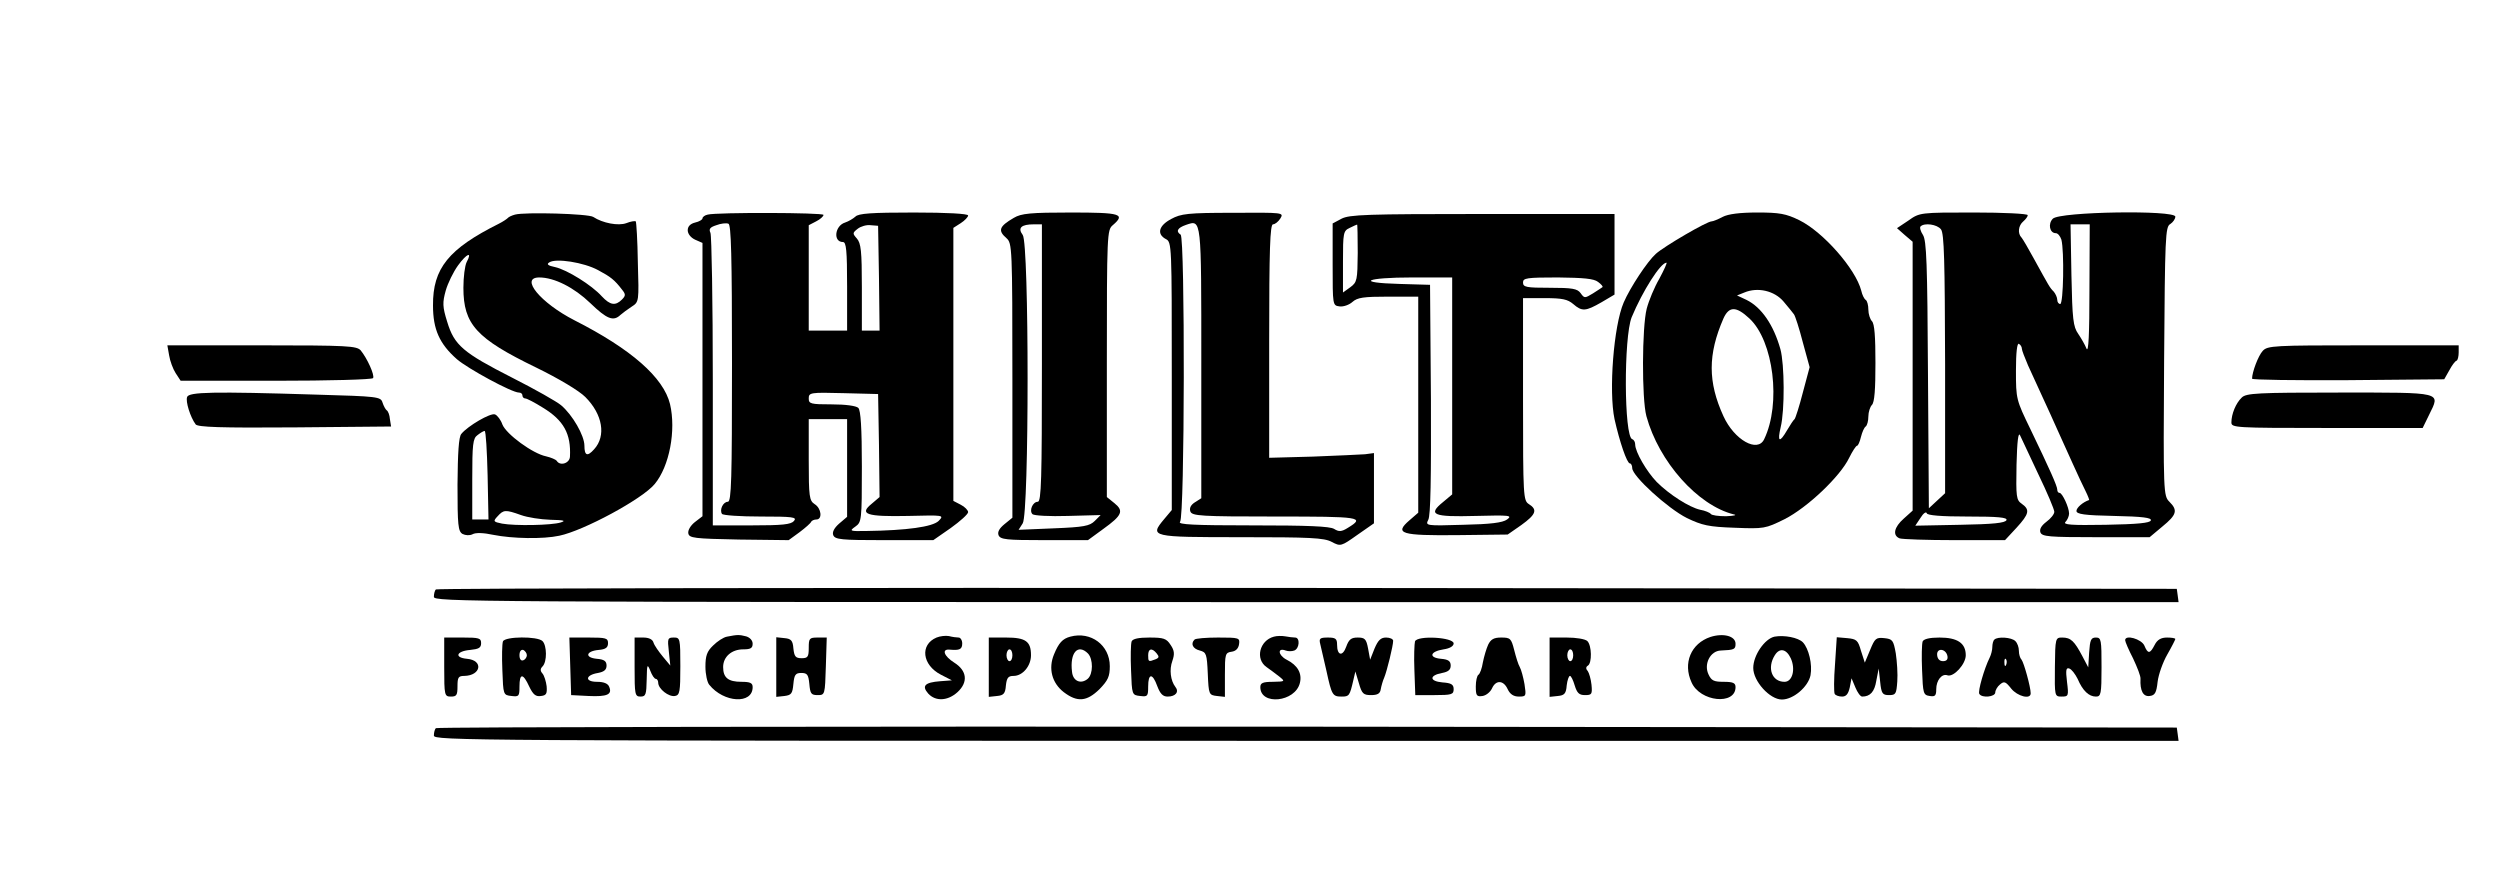 <?xml version="1.0" standalone="no"?>
<!DOCTYPE svg PUBLIC "-//W3C//DTD SVG 20010904//EN"
 "http://www.w3.org/TR/2001/REC-SVG-20010904/DTD/svg10.dtd">
<svg version="1.0" xmlns="http://www.w3.org/2000/svg"
 width="847pt" height="303pt" viewBox="0 0 847 303"
 preserveAspectRatio="xMidYMid meet">

<g transform="translate(0,303) scale(0.1,-0.1)"
fill="#000000" stroke="none">
<path d="M1745 2303 c-11 -3 -22 -8 -25 -12 -3 -3 -16 -12 -30 -19 -170 -85
-224 -151 -223 -277 0 -81 22 -130 81 -182 37 -32 186 -113 210 -113 7 0 12
-4 12 -10 0 -5 4 -10 10 -10 5 0 32 -14 59 -31 71 -43 96 -89 92 -166 -1 -23
-34 -33 -45 -14 -3 4 -19 11 -36 15 -45 9 -135 75 -148 108 -5 15 -17 31 -25
34 -15 6 -92 -39 -114 -66 -9 -10 -12 -64 -13 -172 0 -138 2 -158 17 -167 10
-5 24 -6 34 -1 10 6 38 5 70 -2 65 -13 169 -15 224 -3 82 17 281 124 323 175
50 60 73 182 52 271 -22 90 -131 186 -324 284 -115 59 -186 145 -119 145 51 0
118 -34 173 -87 56 -54 78 -63 102 -40 7 6 24 19 38 28 25 16 25 17 21 150 -1
74 -5 136 -7 139 -3 2 -17 0 -32 -6 -27 -10 -80 0 -112 21 -16 11 -232 17
-265 8z m-164 -161 c-6 -12 -11 -50 -11 -87 0 -124 44 -172 246 -270 78 -38
146 -79 167 -100 59 -59 71 -132 30 -177 -23 -26 -33 -22 -33 12 0 34 -40 104
-79 137 -14 12 -88 54 -165 93 -167 85 -197 110 -221 190 -16 51 -16 65 -5
105 7 25 26 64 42 86 30 41 49 48 29 11z m445 -27 c43 -23 56 -33 82 -67 12
-15 12 -20 -1 -33 -22 -22 -40 -19 -68 11 -34 38 -118 90 -158 99 -25 5 -30
10 -20 16 22 15 117 0 165 -26z m-374 -695 l3 -150 -27 0 -28 0 0 136 c0 119
2 139 18 150 9 7 20 14 24 14 4 0 8 -68 10 -150z m113 -135 c22 -8 67 -15 100
-16 45 -1 54 -3 35 -9 -31 -10 -156 -12 -199 -4 -30 6 -31 8 -15 25 20 22 26
23 79 4z"/>
<path d="M2398 2303 c-10 -2 -18 -8 -18 -13 0 -4 -11 -11 -25 -14 -16 -4 -25
-13 -25 -26 0 -12 10 -25 25 -32 l25 -11 0 -463 0 -463 -26 -20 c-15 -12 -24
-28 -22 -38 3 -16 19 -18 172 -21 l168 -2 37 27 c20 15 38 31 39 35 2 4 10 8
18 8 21 0 17 38 -6 52 -18 12 -20 24 -20 150 l0 138 65 0 65 0 0 -165 0 -166
-27 -23 c-17 -15 -24 -29 -20 -39 6 -15 27 -17 173 -17 l166 0 59 41 c32 23
59 47 59 54 0 6 -11 18 -25 25 l-25 13 0 463 0 462 25 16 c14 9 25 21 25 26 0
6 -71 10 -184 10 -143 0 -188 -3 -198 -14 -8 -7 -23 -16 -35 -20 -35 -11 -41
-66 -7 -66 11 0 14 -28 14 -150 l0 -150 -65 0 -65 0 0 178 0 179 25 13 c14 7
25 17 25 22 0 8 -361 9 -392 1z m82 -504 c0 -394 -2 -469 -14 -469 -16 0 -29
-27 -20 -41 3 -5 62 -9 131 -9 110 0 124 -2 113 -15 -10 -12 -39 -15 -144 -15
l-131 0 0 488 c0 268 -4 494 -8 503 -6 13 -2 19 20 26 15 6 34 8 41 5 9 -3 12
-107 12 -473z m498 289 l2 -178 -30 0 -30 0 0 147 c0 123 -3 149 -17 165 -15
17 -15 19 3 33 10 8 30 14 44 12 l25 -2 3 -177z m0 -567 l2 -175 -27 -23 c-43
-35 -18 -44 124 -41 122 3 122 3 103 -17 -21 -20 -107 -32 -245 -34 -57 -1
-58 0 -37 15 21 15 22 20 22 203 0 132 -4 191 -12 199 -7 7 -43 12 -90 12 -72
0 -78 2 -78 20 0 20 5 21 118 18 l117 -3 3 -174z"/>
<path d="M3435 2292 c-50 -29 -55 -43 -25 -69 19 -17 20 -30 20 -482 l0 -465
-27 -22 c-17 -14 -24 -26 -20 -37 6 -15 26 -17 155 -17 l148 0 52 38 c64 46
70 61 38 87 l-26 21 0 452 c0 440 1 453 20 469 44 38 28 43 -142 43 -136 0
-168 -3 -193 -18z m95 -492 c0 -395 -2 -470 -14 -470 -17 0 -30 -30 -18 -42 5
-5 59 -8 120 -6 l111 3 -20 -20 c-17 -17 -37 -21 -139 -25 l-119 -5 14 22 c22
33 22 949 0 977 -18 24 -5 36 38 36 l27 0 0 -470z"/>
<path d="M3968 2288 c-42 -22 -50 -51 -18 -68 20 -10 20 -21 20 -465 l0 -453
-26 -31 c-50 -60 -45 -61 261 -61 233 0 281 -2 307 -16 30 -16 32 -15 87 24
l56 39 0 119 0 119 -30 -4 c-16 -1 -96 -5 -177 -8 l-148 -4 0 395 c0 312 3
396 13 396 7 0 18 9 25 20 12 20 10 20 -160 19 -154 0 -177 -3 -210 -21z m102
-488 l0 -458 -22 -14 c-14 -9 -19 -20 -15 -31 6 -15 34 -17 288 -17 289 0 305
-2 246 -38 -22 -14 -31 -14 -47 -4 -14 9 -90 12 -277 12 -200 0 -254 3 -245
12 16 16 17 963 2 973 -17 11 -11 23 18 33 53 18 52 27 52 -468z"/>
<path d="M4545 2289 l-30 -16 0 -139 c0 -138 0 -139 23 -142 13 -2 33 5 44 15
17 15 37 18 122 18 l101 0 0 -366 0 -366 -30 -26 c-52 -45 -29 -52 164 -50
l169 2 46 32 c50 36 56 52 26 71 -19 12 -20 24 -20 355 l0 343 73 0 c60 0 78
-4 97 -20 30 -26 42 -25 96 6 l44 26 0 136 0 137 -447 0 c-393 0 -451 -2 -478
-16z m55 -116 c-1 -92 -2 -99 -25 -116 l-25 -18 0 104 c0 98 1 105 23 115 12
6 23 11 25 11 1 1 2 -43 2 -96z m320 -450 l0 -368 -31 -26 c-53 -43 -34 -51
111 -47 115 3 125 2 106 -12 -15 -11 -56 -16 -149 -18 -127 -4 -128 -3 -118
17 8 14 10 142 9 408 l-3 388 -103 3 c-152 4 -117 22 44 22 l134 0 0 -367z
m494 352 c11 -8 18 -16 15 -18 -2 -2 -17 -11 -32 -21 -28 -17 -29 -17 -42 1
-11 15 -28 18 -104 18 -80 0 -91 2 -91 18 0 15 12 17 118 17 87 -1 122 -4 136
-15z"/>
<path d="M5836 2295 c-15 -8 -32 -15 -37 -15 -16 0 -160 -84 -189 -110 -29
-26 -87 -114 -109 -165 -34 -79 -51 -300 -31 -395 17 -76 42 -150 52 -150 4 0
8 -7 8 -16 0 -27 121 -137 185 -169 52 -25 74 -30 162 -33 100 -4 104 -3 169
29 77 39 189 145 219 208 11 22 23 41 27 41 3 0 9 13 13 30 4 16 11 32 16 35
5 4 9 19 9 34 0 15 6 33 12 39 9 9 12 53 12 142 0 89 -3 133 -12 142 -6 6 -12
24 -12 39 0 15 -4 30 -9 33 -5 3 -12 17 -15 31 -19 74 -129 199 -210 239 -45
22 -67 26 -142 26 -59 0 -99 -5 -118 -15z m-214 -209 c-17 -29 -36 -75 -43
-102 -16 -63 -17 -304 -1 -364 42 -154 174 -303 297 -333 11 -2 -1 -5 -27 -6
-26 0 -49 3 -52 8 -3 4 -19 11 -36 14 -36 8 -104 51 -147 94 -34 35 -73 102
-73 127 0 8 -4 16 -10 18 -28 9 -29 345 -2 413 37 89 98 185 118 185 3 0 -8
-24 -24 -54z m421 -78 c15 -18 31 -37 35 -43 4 -5 18 -48 30 -95 l23 -84 -23
-86 c-12 -47 -25 -87 -28 -90 -4 -3 -15 -20 -25 -37 -26 -45 -34 -41 -22 10
14 57 13 213 -1 264 -23 82 -64 142 -115 167 l-32 15 25 10 c45 19 102 6 133
-31z m-116 -57 c82 -76 108 -289 50 -409 -22 -47 -101 -3 -138 78 -53 116 -53
209 0 331 19 42 43 42 88 0z"/>
<path d="M6466 2283 l-39 -26 26 -23 27 -23 0 -455 0 -456 -30 -27 c-33 -29
-39 -57 -14 -67 9 -3 92 -6 186 -6 l171 0 39 42 c43 47 46 61 18 81 -19 13
-20 23 -18 133 2 79 6 112 12 99 5 -11 33 -71 62 -132 30 -62 54 -119 54 -127
0 -8 -12 -23 -27 -34 -17 -13 -24 -25 -20 -36 6 -14 29 -16 188 -16 l182 0 43
36 c49 40 53 55 24 84 -20 20 -21 29 -18 476 3 422 4 456 21 465 9 6 17 17 17
25 0 23 -392 17 -415 -7 -17 -17 -11 -49 10 -49 7 0 15 -10 19 -22 10 -39 7
-218 -4 -218 -5 0 -10 6 -10 14 0 8 -6 21 -12 28 -14 14 -15 17 -68 113 -18
33 -36 64 -41 70 -14 14 -11 41 6 55 8 7 15 16 15 21 0 5 -82 9 -183 9 -181 0
-183 0 -221 -27z m110 -30 c11 -14 13 -108 14 -456 l0 -438 -27 -25 -28 -26
-3 452 c-2 380 -5 455 -17 474 -8 12 -12 26 -8 29 13 13 56 7 69 -10z m503
-205 c0 -150 -3 -215 -10 -199 -5 13 -18 35 -28 50 -17 24 -20 49 -23 199 l-3
172 33 0 32 0 -1 -222z m-229 -199 c0 -6 10 -31 21 -57 12 -26 34 -74 49 -107
15 -33 38 -82 50 -110 12 -27 36 -79 52 -115 16 -36 36 -78 44 -94 8 -16 13
-30 12 -30 -21 -7 -43 -26 -43 -37 0 -11 27 -15 128 -17 96 -2 127 -6 124 -15
-2 -9 -46 -13 -153 -15 -117 -2 -146 0 -136 10 6 6 12 19 12 28 0 21 -23 70
-32 70 -5 0 -8 5 -8 11 0 12 -25 68 -91 205 -48 99 -49 102 -49 198 0 62 4 95
10 91 6 -3 10 -11 10 -16z m-183 -569 c103 0 134 -3 131 -12 -4 -10 -46 -14
-157 -16 l-152 -3 18 27 c9 15 19 22 21 15 2 -7 47 -11 139 -11z"/>
<path d="M573 1826 c3 -19 13 -46 22 -60 l17 -26 324 0 c177 0 325 4 328 9 6
10 -20 67 -42 94 -14 15 -43 17 -335 17 l-320 0 6 -34z"/>
<path d="M7666 1841 c-15 -16 -36 -72 -36 -94 0 -4 147 -6 326 -5 l325 3 17
30 c9 17 20 32 25 33 4 2 7 15 7 28 l0 24 -323 0 c-303 0 -325 -1 -341 -19z"/>
<path d="M634 1685 c-6 -15 11 -69 29 -93 8 -9 82 -12 336 -10 l326 3 -4 25
c-1 14 -6 27 -11 30 -4 3 -10 14 -14 26 -6 20 -15 21 -224 27 -352 11 -432 9
-438 -8z"/>
<path d="M7595 1683 c-20 -19 -35 -56 -35 -84 0 -18 10 -19 324 -19 l324 0 22
45 c38 78 51 75 -304 75 -279 0 -316 -2 -331 -17z"/>
<path d="M1477 1033 c-4 -3 -7 -15 -7 -25 0 -17 96 -18 2956 -18 l2955 0 -3
23 -3 22 -2946 3 c-1620 1 -2949 -1 -2952 -5z"/>
<path d="M2463 873 c-12 -2 -33 -16 -47 -30 -21 -20 -26 -35 -26 -72 0 -25 6
-53 13 -61 49 -61 147 -67 147 -8 0 14 -8 18 -38 18 -45 0 -62 14 -62 50 0 35
29 60 68 60 25 0 32 4 32 19 0 11 -9 21 -22 25 -24 6 -29 6 -65 -1z"/>
<path d="M3173 870 c-57 -24 -49 -93 15 -126 l37 -19 -40 -3 c-52 -4 -63 -16
-40 -42 25 -27 66 -25 99 5 37 34 32 73 -11 100 -35 22 -44 47 -15 44 33 -3
42 1 42 21 0 11 -6 20 -12 20 -7 0 -22 2 -33 5 -11 2 -30 0 -42 -5z"/>
<path d="M3626 873 c-26 -7 -39 -21 -55 -60 -20 -48 -7 -97 33 -128 46 -35 78
-32 121 10 29 30 35 43 35 78 0 71 -64 119 -134 100z m60 -57 c18 -19 18 -70
-1 -86 -23 -19 -50 -8 -53 24 -8 65 20 96 54 62z"/>
<path d="M4316 873 c-49 -13 -64 -76 -25 -103 12 -8 31 -23 43 -32 21 -17 20
-17 -21 -18 -35 0 -43 -4 -43 -18 0 -63 118 -51 134 14 8 32 -7 60 -45 79 -29
15 -32 42 -3 31 8 -3 21 -3 29 0 18 7 20 44 3 44 -7 0 -22 2 -33 4 -11 2 -29
2 -39 -1z"/>
<path d="M5795 872 c-66 -22 -94 -89 -64 -154 29 -66 149 -78 149 -16 0 14 -8
18 -40 18 -34 0 -42 4 -52 26 -16 35 7 79 42 80 46 2 50 4 50 23 0 26 -41 37
-85 23z"/>
<path d="M6012 873 c-33 -7 -72 -63 -72 -106 0 -45 56 -107 97 -107 39 0 89
43 97 82 7 37 -6 91 -26 112 -16 16 -63 25 -96 19z m55 -73 c17 -37 6 -80 -21
-80 -43 0 -60 47 -33 90 16 26 39 22 54 -10z"/>
<path d="M1505 770 c0 -97 1 -100 23 -100 19 0 22 5 22 35 0 30 3 35 23 35 57
1 66 53 9 58 -44 4 -36 26 11 30 29 3 37 7 37 23 0 17 -7 19 -62 19 l-63 0 0
-100z"/>
<path d="M1704 857 c-3 -8 -4 -52 -2 -98 3 -83 3 -84 31 -87 25 -3 27 -1 27
32 0 46 12 46 33 0 13 -27 22 -35 40 -32 18 2 21 8 19 33 -2 16 -8 36 -14 43
-8 9 -8 16 0 24 16 16 15 71 0 86 -17 17 -127 16 -134 -1z m81 -47 c0 -7 -6
-15 -12 -17 -8 -3 -13 4 -13 17 0 13 5 20 13 18 6 -3 12 -11 12 -18z"/>
<path d="M1932 773 l3 -98 59 -3 c63 -3 81 5 70 31 -4 11 -18 17 -41 17 -43 0
-40 23 3 30 21 4 29 11 29 25 0 15 -8 21 -33 23 -42 4 -37 26 6 30 24 2 32 8
32 23 0 17 -7 19 -65 19 l-66 0 3 -97z"/>
<path d="M2150 770 c0 -93 1 -100 20 -100 18 0 20 7 21 58 1 52 2 54 12 30 6
-16 14 -28 19 -28 4 0 8 -6 8 -13 0 -21 36 -49 57 -45 16 3 18 14 18 101 0 94
-1 97 -22 97 -21 0 -22 -3 -17 -47 l5 -48 -25 30 c-14 17 -29 38 -32 48 -3 11
-16 17 -35 17 l-29 0 0 -100z"/>
<path d="M2630 770 l0 -101 28 3 c23 3 27 8 30 41 3 31 7 37 27 37 20 0 24 -6
27 -37 3 -33 6 -38 28 -38 25 0 25 1 28 98 l3 97 -31 0 c-28 0 -30 -3 -30 -35
0 -30 -3 -35 -24 -35 -21 0 -25 6 -28 33 -2 27 -8 33 -30 35 l-28 3 0 -101z"/>
<path d="M3350 769 l0 -100 28 3 c22 2 28 8 30 36 3 26 8 32 26 32 31 0 59 34
59 70 0 47 -18 60 -84 60 l-59 0 0 -101z m80 41 c0 -11 -4 -20 -10 -20 -5 0
-10 9 -10 20 0 11 5 20 10 20 6 0 10 -9 10 -20z"/>
<path d="M3834 857 c-3 -8 -4 -52 -2 -98 3 -83 3 -84 31 -87 25 -3 27 -1 27
32 0 46 15 46 31 1 10 -26 19 -35 35 -35 27 0 40 16 26 33 -16 21 -21 58 -10
88 8 23 7 35 -6 54 -14 22 -24 25 -72 25 -36 0 -56 -4 -60 -13z m85 -41 c9
-11 8 -15 -5 -20 -23 -9 -24 -8 -24 14 0 23 13 26 29 6z"/>
<path d="M4047 863 c-14 -14 -6 -31 18 -37 22 -6 24 -11 27 -79 3 -70 4 -72
31 -75 l27 -3 0 75 c0 70 1 75 23 78 14 2 23 11 25 26 3 21 0 22 -71 22 -40 0
-77 -3 -80 -7z"/>
<path d="M4473 848 c3 -13 12 -53 21 -91 18 -83 21 -87 52 -87 25 0 27 3 39
55 l7 30 12 -40 c10 -35 15 -40 41 -40 22 0 31 5 33 20 2 11 7 29 12 40 9 22
30 107 30 124 0 6 -11 11 -24 11 -18 0 -27 -9 -39 -37 l-15 -38 -7 38 c-6 32
-11 37 -35 37 -22 0 -30 -6 -39 -31 -12 -34 -31 -31 -31 7 0 20 -5 24 -31 24
-27 0 -31 -3 -26 -22z"/>
<path d="M4794 857 c-2 -7 -4 -52 -2 -98 l3 -84 65 0 c58 0 65 2 65 20 0 16
-8 21 -38 23 -45 4 -45 24 -1 32 21 4 29 11 29 25 0 15 -8 21 -33 23 -43 4
-37 25 9 32 21 3 34 11 34 20 0 21 -123 28 -131 7z"/>
<path d="M5042 846 c-6 -13 -14 -40 -18 -60 -3 -20 -10 -39 -15 -42 -5 -3 -9
-21 -9 -40 0 -31 3 -35 23 -32 12 2 26 13 32 26 13 29 39 28 53 -3 8 -17 20
-25 38 -25 25 0 25 2 19 42 -4 23 -11 49 -16 58 -5 8 -13 34 -19 58 -10 39
-13 42 -44 42 -25 0 -35 -6 -44 -24z"/>
<path d="M5250 769 l0 -100 28 3 c22 2 28 8 30 36 2 17 7 32 11 32 4 0 11 -15
16 -32 8 -26 15 -33 35 -33 23 0 25 3 22 35 -2 19 -8 40 -13 47 -7 7 -6 14 1
18 14 9 13 68 -2 83 -7 7 -38 12 -70 12 l-58 0 0 -101z m80 41 c0 -11 -4 -20
-10 -20 -5 0 -10 9 -10 20 0 11 5 20 10 20 6 0 10 -9 10 -20z"/>
<path d="M6217 779 c-4 -50 -4 -95 -1 -100 3 -5 14 -9 25 -9 14 0 21 9 26 31
l6 31 13 -31 c7 -17 17 -31 23 -31 27 0 42 16 48 54 l8 41 5 -45 c4 -40 8 -45
30 -45 23 0 25 4 28 46 2 25 -1 68 -5 95 -8 45 -11 49 -39 52 -28 3 -32 -1
-48 -40 l-18 -43 -13 40 c-10 36 -15 40 -47 43 l-35 3 -6 -92z"/>
<path d="M6514 857 c-3 -8 -4 -52 -2 -98 3 -78 4 -84 26 -87 18 -3 22 1 22 23
0 30 19 54 38 47 21 -7 62 38 62 68 0 41 -28 60 -89 60 -34 0 -53 -5 -57 -13z
m84 -50 c2 -11 -3 -17 -15 -17 -12 0 -19 8 -20 21 -2 25 30 22 35 -4z"/>
<path d="M6757 863 c-4 -3 -7 -15 -7 -25 0 -10 -4 -26 -9 -36 -18 -36 -41
-115 -35 -123 9 -15 54 -10 54 5 0 7 7 20 16 27 14 12 19 10 38 -14 21 -26 66
-38 66 -16 0 21 -23 104 -31 114 -5 5 -9 18 -9 30 0 12 -5 26 -12 33 -13 13
-60 16 -71 5z m40 -85 c-3 -8 -6 -5 -6 6 -1 11 2 17 5 13 3 -3 4 -12 1 -19z"/>
<path d="M6962 770 c-1 -99 -1 -100 23 -100 23 0 24 2 18 50 -5 41 -3 49 8 45
8 -3 20 -19 28 -35 17 -40 38 -60 62 -60 17 0 19 8 19 100 0 92 -1 100 -19
100 -17 0 -20 -8 -23 -51 l-3 -50 -20 38 c-27 51 -39 63 -68 63 -23 0 -24 -1
-25 -100z"/>
<path d="M7200 861 c0 -5 12 -33 27 -62 14 -30 26 -60 25 -69 -2 -40 9 -61 31
-58 18 2 23 11 27 48 3 25 18 67 33 93 15 26 27 50 27 52 0 3 -13 5 -28 5 -20
0 -33 -7 -42 -25 -16 -31 -23 -31 -35 -2 -10 22 -65 38 -65 18z"/>
<path d="M1477 563 c-4 -3 -7 -15 -7 -25 0 -17 96 -18 2956 -18 l2955 0 -3 23
-3 22 -2946 3 c-1620 1 -2949 -1 -2952 -5z"/>
</g>
</svg>
